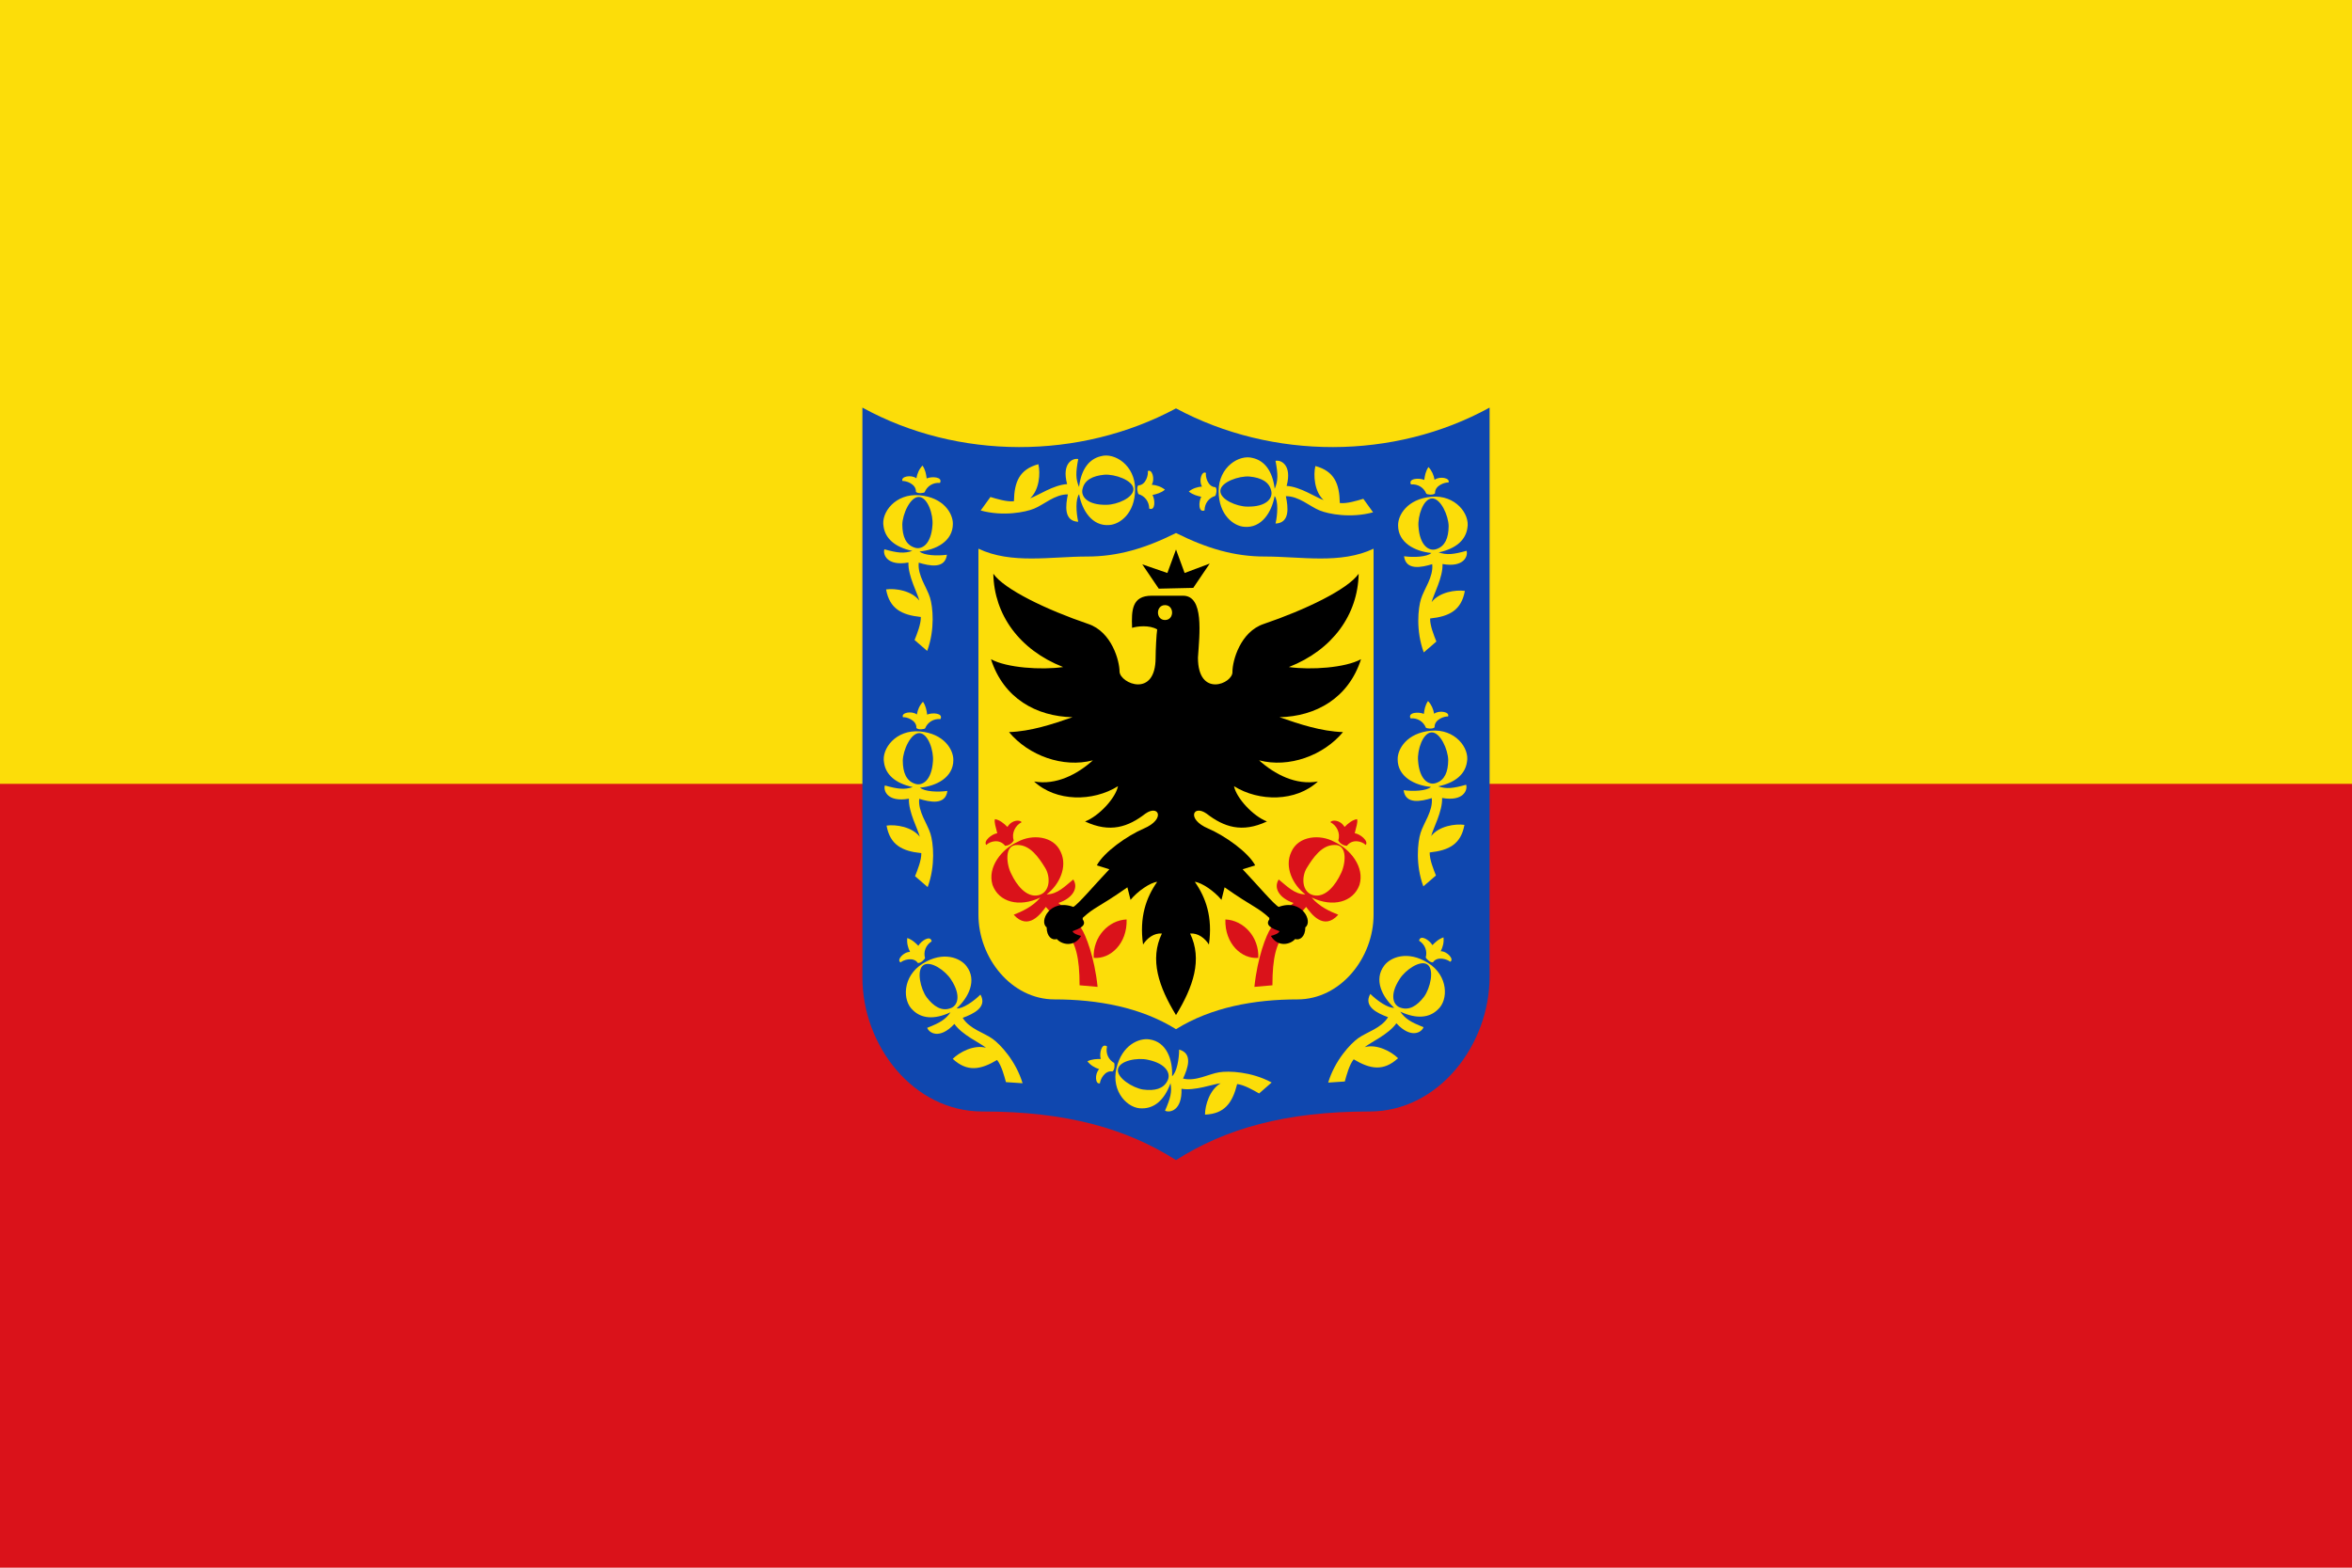 <svg xmlns="http://www.w3.org/2000/svg" xmlns:xlink="http://www.w3.org/1999/xlink" width="750" height="500">
  <rect width="750" height="500" fill="#da121a"/>
  <rect width="750" height="250" fill="#fcdd09"/>
  <path fill="#0f47af" d="m 375,370 c -15.75,-10 -34.75,-15.5 -61.75,-15.5 -22,0 -38.25,-21 -38.25,-42.75 V 130 c 30.5,16.75 69.25,16.75 100,0.25 30.75,16.5 69.5,16.5 100,-0.25 v 181.5 c 0,21.75 -16.25,43 -38.25,43 -27,0 -46,5.5 -61.75,15.5 z"/>
  <path fill="#fcdd09" d="m 375,328.25 c 11.25,-7 25,-9.5 38.75,-9.5 13.75,0 24.25,-13.25 24.25,-27 V 175 c -10.5,5 -23,2.5 -34.75,2.5 -9.5,0 -18.25,-2.5 -28.25,-7.5 -10,5 -18.75,7.5 -28.25,7.5 C 335,177.5 322.5,180 312,175 v 116.75 c 0,13.75 10.5,27 24.25,27 13.75,0 27.5,2.5 38.75,9.5 z"/>
  <path id="granada" fill="#fcdd09" d="m 384.25,355.5 c 6.25,-0.25 8.75,-3.75 10.25,-9.75 2.25,0.25 5.25,2 7,3 l 4,-3.5 c -6.5,-3.5 -13.75,-3.75 -16.75,-3.25 -3.25,0.5 -7.5,3 -11.5,2 1.5,-3.25 3.25,-8 -1.25,-9.25 0,3 -0.75,7.25 -2.25,8.5 0.25,-5.25 -1.75,-11 -7.25,-11.75 -3.25,-0.5 -8.75,1.75 -10.5,9.25 -1.75,7.5 3.75,13 8.25,12.75 3.75,0 7,-2.5 9,-8 0.5,2.75 0,4.75 -1.75,8.75 1.5,0.75 5.5,0 5.25,-7 4.25,0.75 10,-1.5 12.5,-1.75 -3.5,2 -5,7 -5,10 z m -19.75,-8 c -3.25,-0.5 -8.5,-3.75 -8,-6.5 0.5,-2.75 6.25,-3.75 9.5,-3 6,1.25 7.5,4.5 6.25,6.75 -1.25,2.5 -4,3.25 -7.75,2.75 z m -13.75,-2 c 0,-1 1.5,-4.25 4,-3.75 0.75,-0.5 0.75,-2.5 0.5,-2.75 -1.75,-1 -2.75,-3 -2.25,-5.25 -1.75,-1.25 -2.5,2.25 -2,4 -1.25,0 -2.75,0 -4.25,0.75 1,1.25 2.25,2 3.75,2.5 -1.5,1.5 -1.25,5 0.25,4.5 z"/>
  <use transform="rotate(45,365.5,249.5)" xlink:href="#granada"/>
  <use transform="rotate(82,386.5,251)" xlink:href="#granada"/>
  <use transform="rotate(82,429.75,213.25)" xlink:href="#granada"/>
  <use transform="rotate(167,369.5,248.75)" xlink:href="#granada"/>
  <use transform="rotate(13,-1810.5,51)scale(1,-1)" xlink:href="#granada"/>
  <use transform="rotate(98,189.25,-47.5)scale(1,-1)" xlink:href="#granada"/>
  <use transform="rotate(98,156.75,-10.25)scale(1,-1)" xlink:href="#granada"/>
  <use transform="rotate(135,271.5,3.75)scale(1,-1)" xlink:href="#granada"/>
  <path id="granada2" fill="#da121a" d="m 350,314.75 -5.75,-0.5 c 0,-9 -1.25,-13.25 -4,-16.75 -2.5,-3.25 -4.75,-6 -6.75,-8.25 -1.5,2 -5.5,7.75 -10.25,2.5 2.5,-1 6,-2.5 8.5,-5.5 -6.75,3.25 -13.25,1.5 -15.25,-4 -1.75,-5.75 3,-11.5 8,-13.75 4.5,-2.5 11.5,-2 13.75,3.25 2.25,4.75 -0.5,10.5 -4.5,13.5 3.5,0 6,-2.75 8.5,-4.75 1.75,2.75 -0.25,6 -4.75,7.5 3,2.25 5.75,5.75 7.25,8 1.5,2.25 4.25,9.25 5.25,18.75 z M 331.25,285.5 c 3.75,-1 3.75,-6 2,-8.75 -2,-3.25 -4.75,-7.25 -8.75,-7.25 -4.5,-0.25 -3.5,6.5 -2,9.25 1.5,3.25 4.75,7.75 8.75,6.75 z m 28,7.75 C 359.5,301 354,306 348.75,305.5 c -0.25,-6.75 4.75,-12 10.5,-12.25 z m -38.75,-23.5 c -1.75,-2.25 -4.75,-1.5 -6,-0.25 -1,-1.25 1.75,-3.5 3.5,-3.75 -0.5,-2.25 -1,-3.25 -0.75,-4.5 1.5,0.25 2.75,1.25 4,2.5 1.5,-2.5 4.25,-2.25 4.5,-1.5 -2,1 -3.25,3.5 -2.5,5.75 -0.25,0.75 -1.5,1.75 -2.75,1.75 z"/>
  <use transform="matrix(-1,0,0,1,750,0)" xlink:href="#granada2"/>
  <path id="aguila" d="m 375,323.75 c -5.5,-9 -8.5,-17.75 -4.5,-26 -2.5,-0.25 -4.75,1.5 -6,3.5 -1.25,-8.75 1,-15 4.5,-20 -2.25,0.25 -6.25,3 -8.5,5.75 l -1,-4 c -9.25,6.5 -10.5,6.25 -14.25,9.75 v 0.5 c 1.5,2 -1.25,3 -3.25,3.75 0.25,0.75 1.75,1.25 2.75,1.5 -2.25,3.75 -6.25,2.75 -7.75,1 -1.5,0.5 -3.25,-0.75 -3.25,-3.75 -2.5,-1.75 1,-9.25 8.5,-6.5 1.5,-0.75 6.75,-7 11.5,-12 l -4,-1.25 c 2.25,-4.25 9.75,-9.5 15,-11.75 7,-3 4.75,-7.75 0.5,-4.75 -5.5,4.25 -11.25,6.25 -19.25,2.5 4.5,-1.75 9.75,-7.5 10.5,-11.25 -8,5 -19.75,5 -26.75,-1.5 7,1.25 13.75,-2.25 18.75,-6.75 -9.5,2.5 -20.5,-1.5 -26.75,-9 7,-0.25 13.75,-2.5 20.25,-4.75 -11.5,-0.25 -22,-6 -26,-18.5 5,2.75 16,3.5 23,2.5 -14,-5.5 -22,-16.75 -22.25,-29.75 3.5,5 17,11.5 30.25,16 7.5,2.5 10,11.75 10,15.25 0.25,3.75 11.5,8.5 11.5,-4.5 0,-2.25 0.25,-7.5 0.5,-9 -2.5,-1.5 -6.5,-1 -8,-0.5 -0.25,-5.75 0,-10.25 6.25,-10.25 h 10 c 6.75,0 5.25,12.25 4.75,19.75 0,13 11.25,8.25 11,4.5 0,-3.5 2.5,-12.75 10,-15.25 13.25,-4.5 26.75,-11 30.25,-16 -0.25,13 -8.25,24.25 -22.25,29.75 7,1 18,0.25 23,-2.5 -4,12.5 -14.5,18.25 -26,18.5 6.5,2.25 13.25,4.5 20.25,4.75 -6.25,7.5 -17.25,11.5 -26.75,9 5,4.5 11.75,8 18.75,6.75 -7,6.5 -18.75,6.5 -26.75,1.5 0.75,3.75 6,9.5 10.5,11.25 -8,3.75 -13.75,1.75 -19.25,-2.5 -4.25,-3 -6.5,1.75 0.5,4.75 5.25,2.25 12.75,7.5 15,11.75 l -4,1.25 c 4.75,5 10,11.25 11.5,12 7.5,-2.75 11,4.75 8.5,6.5 0,3 -1.75,4.25 -3.25,3.75 -1.5,1.75 -5.5,2.75 -7.75,-1 1,-0.25 2.5,-0.75 2.75,-1.5 -2,-0.75 -4.75,-1.75 -3.25,-3.75 v -0.5 c -3.75,-3.5 -5,-3.25 -14.25,-9.75 l -1,4 c -2.25,-2.75 -6.25,-5.5 -8.5,-5.75 3.5,5 5.75,11.25 4.5,20 -1.25,-2 -3.5,-3.75 -6,-3.5 4,8.25 1,17 -4.5,26 z m -3.5,-126 c 3,0 3,-4.75 0,-4.75 -3,0 -3,4.75 0,4.75 z m -7.25,-17.75 8,2.75 2.75,-7.5 2.75,7.5 8,-3 -5.25,7.75 -11,0.25 z"/>
</svg>
